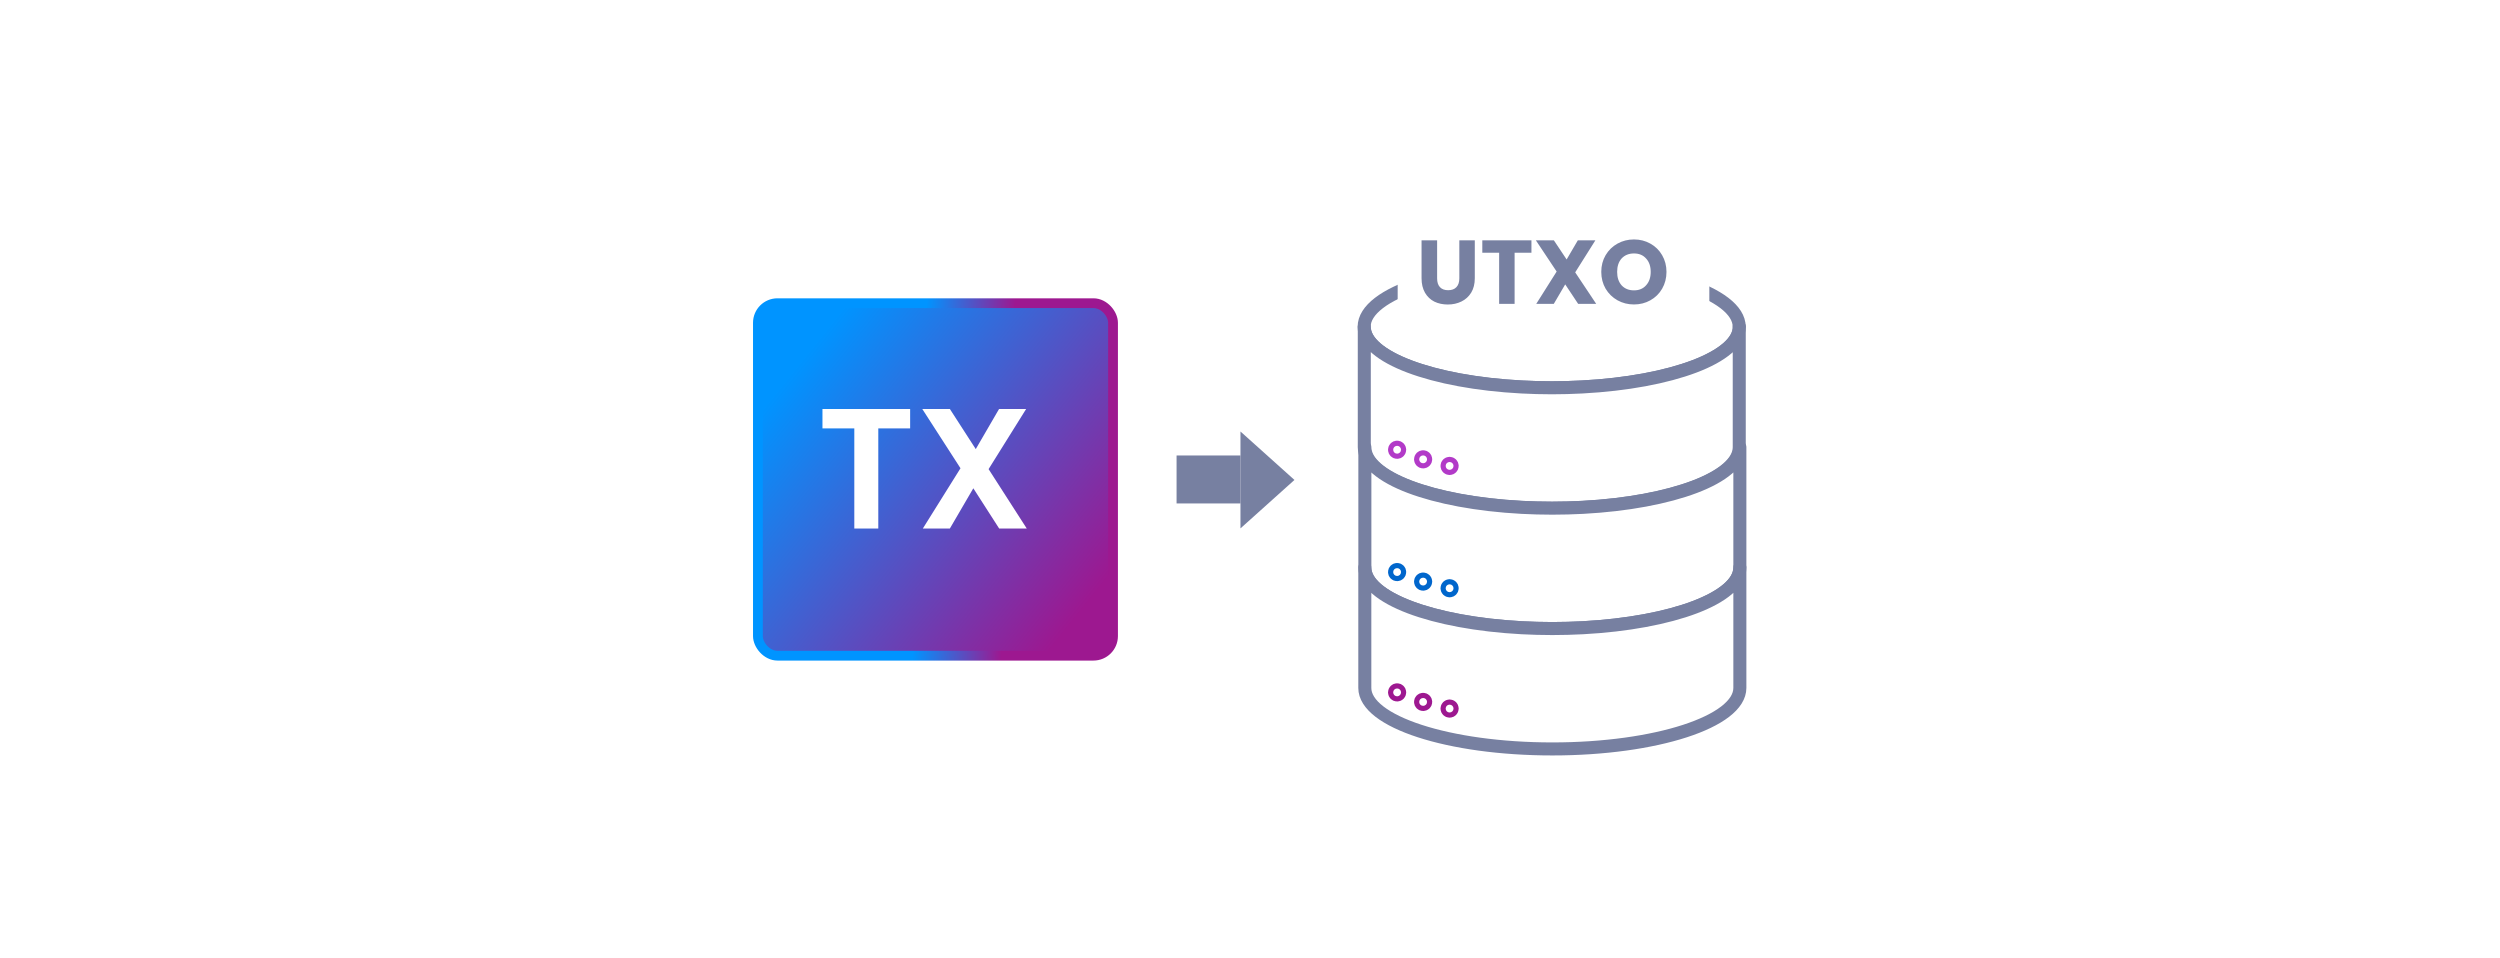<?xml version="1.0" encoding="UTF-8"?><svg id="Layer_2" xmlns="http://www.w3.org/2000/svg" xmlns:xlink="http://www.w3.org/1999/xlink" viewBox="0 0 493 189"><defs><style>.cls-1,.cls-2,.cls-3,.cls-4{fill:none;}.cls-5{clip-path:url(#clippath);}.cls-6{stroke:#7780a1;}.cls-6,.cls-7{fill:#fff;}.cls-6,.cls-2,.cls-3,.cls-4{stroke-linejoin:round;stroke-width:2.57px;}.cls-8{fill:#7780a1;}.cls-9{fill:url(#linear-gradient);stroke:url(#linear-gradient-2);stroke-width:1.93px;}.cls-2{stroke:#06c;}.cls-3{stroke:#b23ac8;}.cls-4{stroke:#9d1890;}</style><linearGradient id="linear-gradient" x1="430.69" y1="-1000.78" x2="489.69" y2="-1047.87" gradientTransform="translate(-275 -929.21) scale(1 -1)" gradientUnits="userSpaceOnUse"><stop offset=".02" stop-color="#0094ff"/><stop offset="1" stop-color="#9d1890"/></linearGradient><linearGradient id="linear-gradient-2" x1="456.31" y1="-1023.63" x2="473.86" y2="-1024.33" gradientTransform="translate(-275 -929.21) scale(1 -1)" gradientUnits="userSpaceOnUse"><stop offset="0" stop-color="#0094ff"/><stop offset="1" stop-color="#9d1890"/></linearGradient><clipPath id="clippath"><rect class="cls-1" x="267.74" y="51.01" width="76.76" height="98.07"/></clipPath></defs><g id="Layer_1-2"><g><rect class="cls-7" width="493" height="189"/><rect class="cls-9" x="149.46" y="59.79" width="70.03" height="69.51" rx="3.86" ry="3.86"/><path class="cls-7" d="m179.48,80.66v3.82h-6.28v19.75h-4.73v-19.75h-6.28v-3.82h17.29Zm17.56,23.57l-5.1-7.94-4.63,7.94h-5.33l7.43-11.89-7.53-11.68h5.44l5.1,7.9,4.59-7.9h5.34l-7.4,11.85,7.53,11.72h-5.44Z"/><g class="cls-5"><g><path class="cls-6" d="m342.98,64.44c0,5.98-13.43,10.94-31.01,11.87-1.94.1-3.93.16-5.97.16s-4.02-.06-5.97-.16c-17.59-.93-31.02-5.89-31.02-11.87,0-6.64,16.56-12.03,36.98-12.03s36.98,5.39,36.98,12.03Z"/><path class="cls-6" d="m342.98,64.44v23.74c0,5.97-13.39,10.93-30.94,11.87h0c-1.96.1-3.98.16-6.03.16s-4.07-.06-6.03-.16h0c-17.55-.94-30.94-5.9-30.94-11.87v-23.74c0,5.98,13.43,10.94,31.02,11.87,1.94.1,3.93.16,5.97.16s4.02-.06,5.97-.16c17.59-.93,31.01-5.89,31.01-11.87Z"/><path class="cls-6" d="m343.1,88.18v23.74c0,5.98-13.4,10.93-30.96,11.87-1.96.1-3.96.16-6.01.16s-4.05-.06-6.01-.16c-17.57-.94-30.97-5.89-30.97-11.87v-23.74c0,5.97,13.39,10.93,30.94,11.87h0c1.96.1,3.98.16,6.03.16s4.07-.06,6.03-.16h0c17.55-.94,30.94-5.9,30.94-11.87Z"/><path class="cls-6" d="m343.1,111.92v23.74c0,6.64-16.55,12.03-36.98,12.03s-36.98-5.39-36.98-12.03v-23.74c0,5.98,13.4,10.93,30.97,11.87,1.96.1,3.96.16,6.01.16s4.05-.06,6.01-.16c17.57-.94,30.96-5.89,30.96-11.87Z"/><path class="cls-3" d="m276.02,88.69c0,.28-.23.51-.51.51s-.51-.23-.51-.51.23-.51.51-.51.51.23.51.51Z"/><path class="cls-3" d="m281.15,90.58c0,.28-.23.51-.51.51s-.51-.23-.51-.51.23-.51.51-.51.51.23.51.51Z"/><path class="cls-3" d="m286.37,91.88c0,.28-.23.51-.51.51s-.51-.23-.51-.51.23-.51.51-.51.51.23.51.51Z"/><path class="cls-2" d="m276.02,112.81c0,.28-.23.51-.51.51s-.51-.23-.51-.51.23-.51.51-.51.51.23.51.51Z"/><path class="cls-2" d="m281.15,114.69c0,.28-.23.51-.51.51s-.51-.23-.51-.51.23-.51.51-.51.51.23.51.51Z"/><path class="cls-2" d="m286.37,116c0,.28-.23.51-.51.51s-.51-.23-.51-.51.23-.51.51-.51.51.23.51.51Z"/><path class="cls-4" d="m276.02,136.54c0,.28-.23.51-.51.51s-.51-.23-.51-.51.23-.51.51-.51.51.23.51.51Z"/><path class="cls-4" d="m281.15,138.42c0,.28-.23.51-.51.51s-.51-.23-.51-.51.23-.51.51-.51.51.23.51.51Z"/><path class="cls-4" d="m286.37,139.73c0,.28-.23.51-.51.51s-.51-.23-.51-.51.23-.51.51-.51.51.23.51.51Z"/></g></g><rect class="cls-7" x="275.62" y="43.07" width="61.46" height="18.91"/><path class="cls-8" d="m283.4,47.39v7.5c0,.75.18,1.33.55,1.73.37.4.91.61,1.62.61s1.26-.2,1.64-.61c.38-.4.57-.98.57-1.73v-7.5h3.05v7.48c0,1.12-.24,2.06-.71,2.84-.48.77-1.12,1.36-1.93,1.75-.8.39-1.69.59-2.68.59s-1.88-.19-2.66-.57c-.77-.39-1.39-.98-1.84-1.75-.45-.79-.68-1.74-.68-2.86v-7.48h3.05Zm18.6,0v2.45h-3.32v10.08h-3.05v-10.08h-3.32v-2.45h9.69Zm9.21,12.53l-2.55-3.84-2.25,3.84h-3.46l4.02-6.37-4.1-6.16h3.55l2.52,3.78,2.21-3.78h3.46l-3.98,6.32,4.14,6.21h-3.55Zm11.01.12c-1.18,0-2.26-.27-3.25-.82-.98-.55-1.76-1.31-2.34-2.28-.57-.99-.86-2.09-.86-3.32s.29-2.33.86-3.3c.58-.98,1.36-1.74,2.34-2.28.99-.55,2.07-.82,3.25-.82s2.25.27,3.23.82c.99.55,1.76,1.31,2.32,2.28.57.98.86,2.08.86,3.3s-.29,2.33-.86,3.32c-.57.98-1.35,1.74-2.32,2.28-.98.55-2.05.82-3.23.82Zm0-2.78c1,0,1.8-.33,2.39-1,.61-.67.91-1.55.91-2.64s-.3-1.99-.91-2.64c-.59-.67-1.39-1-2.39-1s-1.82.33-2.43.98c-.59.65-.89,1.54-.89,2.66s.3,1.99.89,2.66c.61.65,1.42.98,2.43.98Z"/><path class="cls-8" d="m255.26,94.65l-10.64,9.55v-19.11l10.64,9.55Z"/><rect class="cls-8" x="232.02" y="89.82" width="12.61" height="9.46"/></g></g></svg>